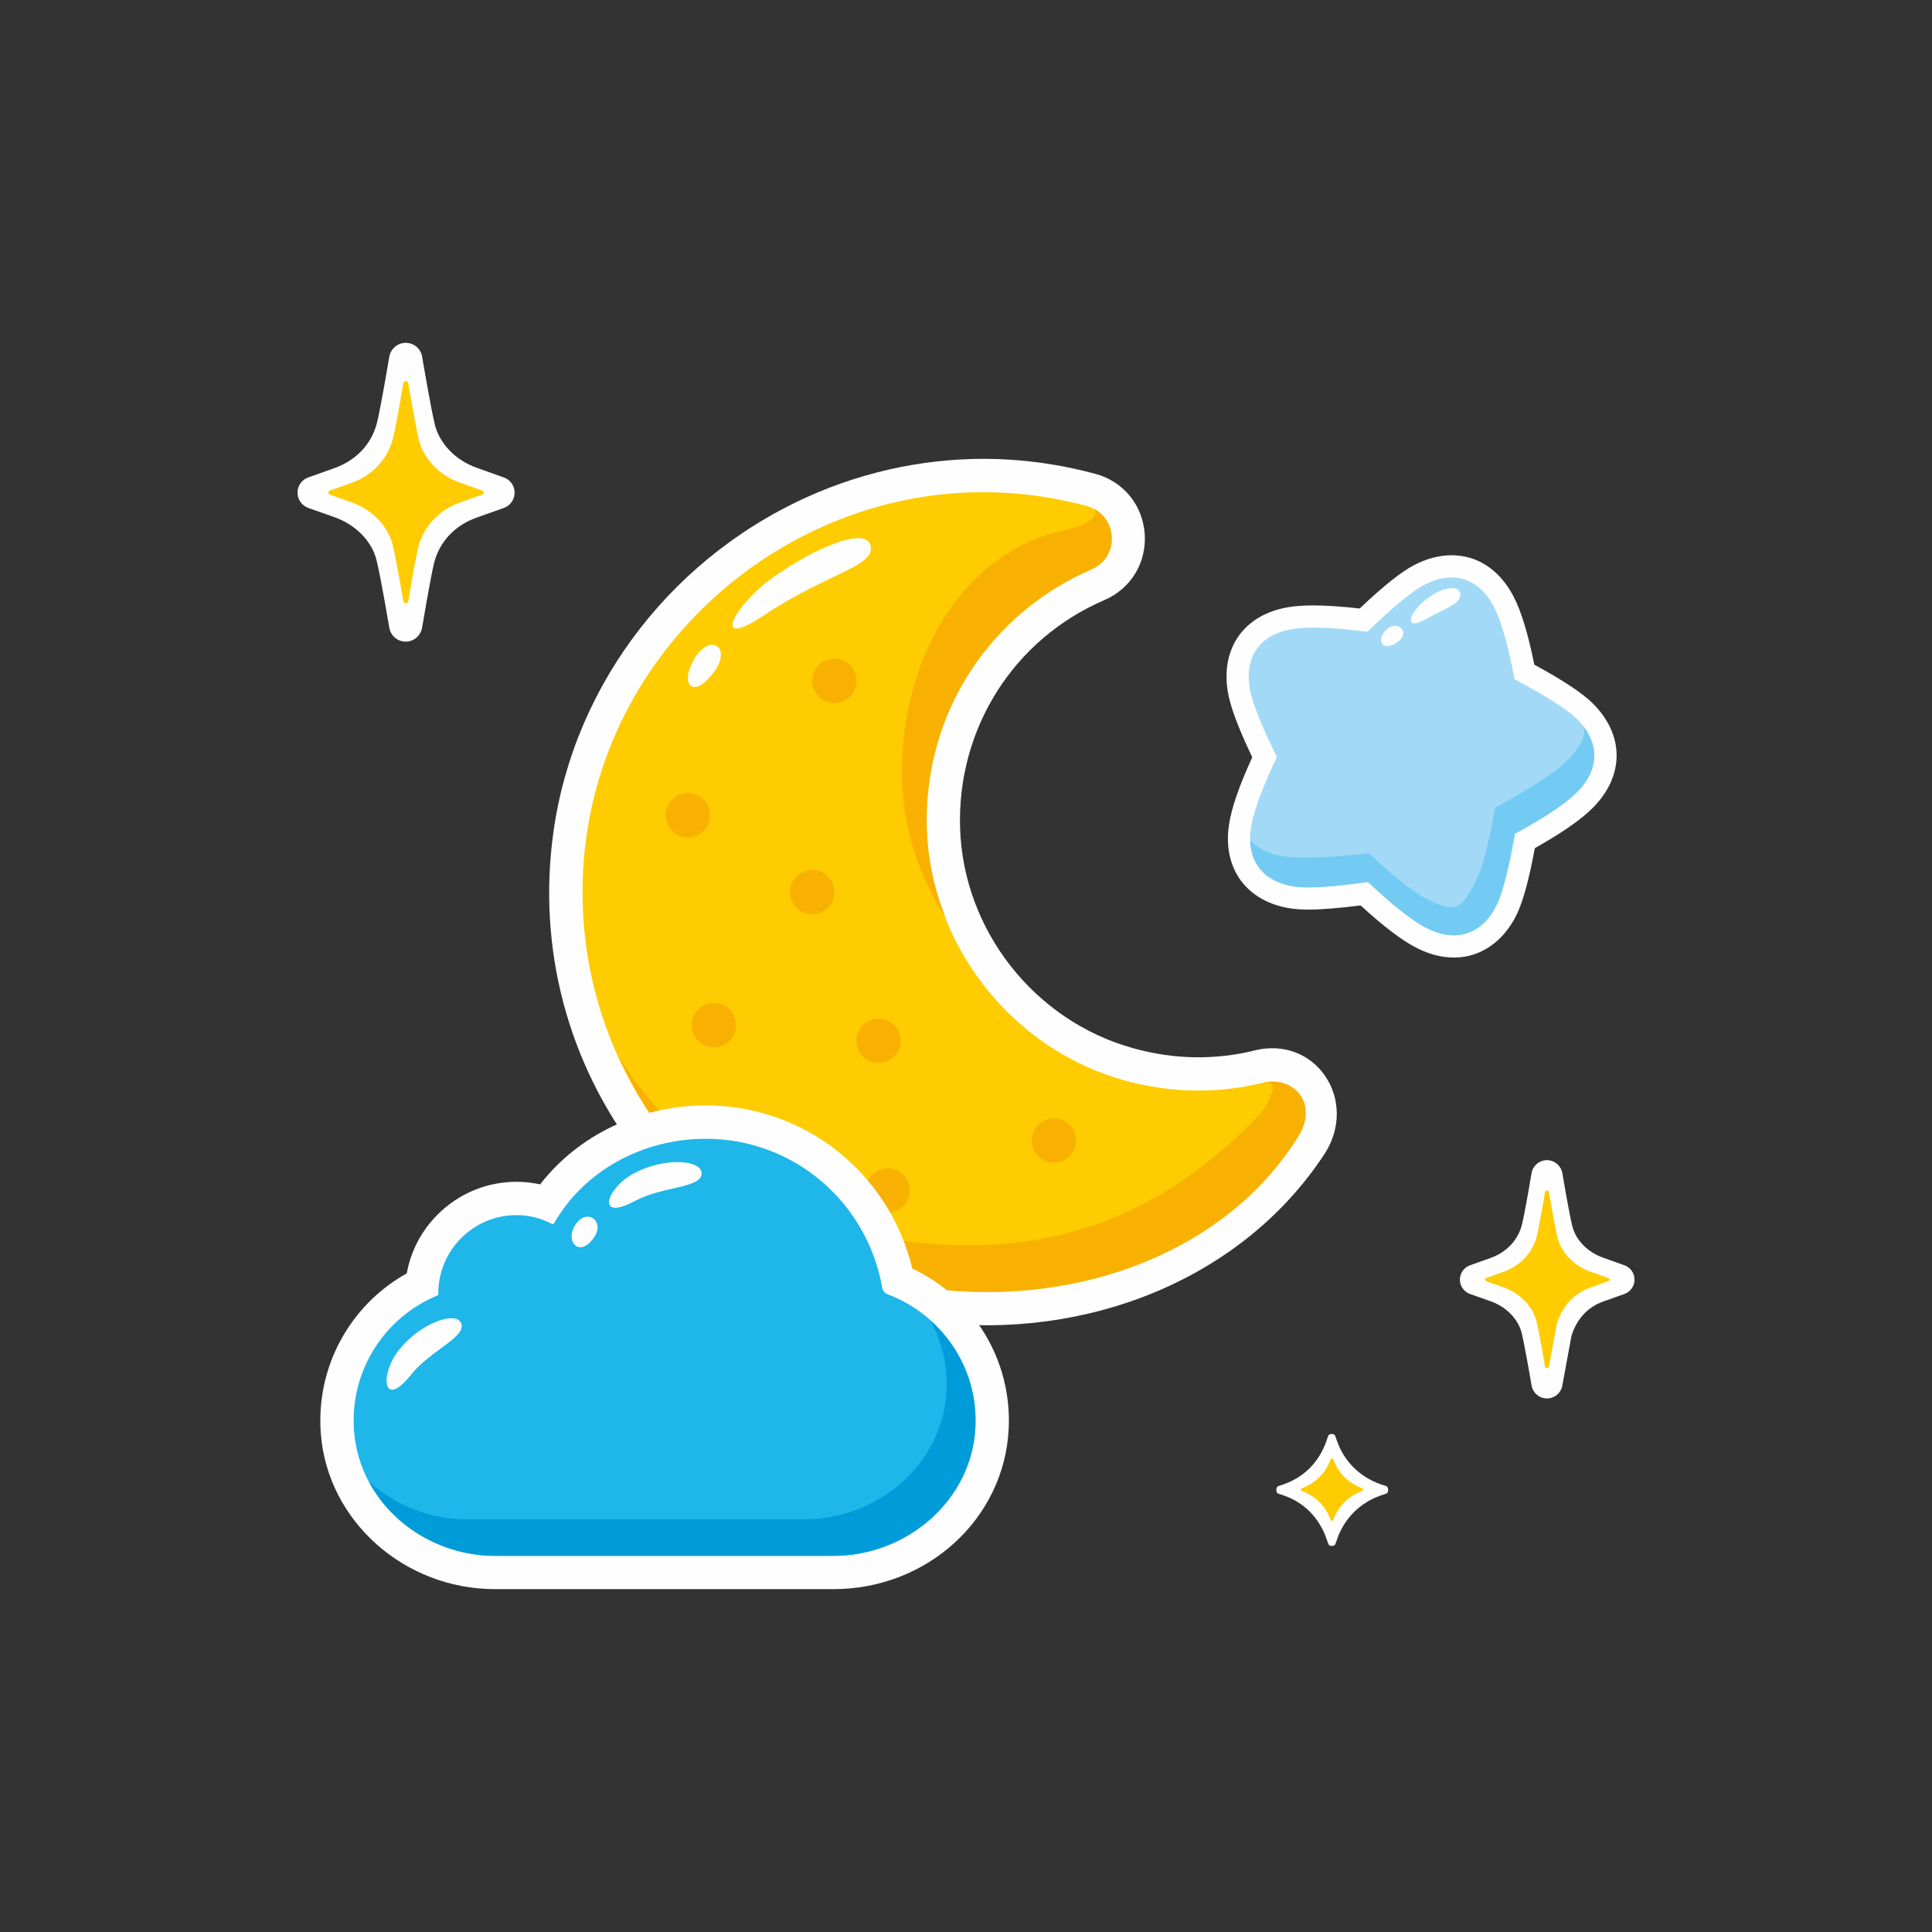 <?xml version="1.0" encoding="UTF-8"?> <!-- Creator: CorelDRAW 2020 (64-Bit) --> <svg xmlns="http://www.w3.org/2000/svg" xmlns:xlink="http://www.w3.org/1999/xlink" xmlns:xodm="http://www.corel.com/coreldraw/odm/2003" xml:space="preserve" width="300px" height="300px" style="shape-rendering:geometricPrecision; text-rendering:geometricPrecision; image-rendering:optimizeQuality; fill-rule:evenodd; clip-rule:evenodd" viewBox="0 0 300 300"><rect x="0" y="0" width="300" height="300" fill="#333333" stroke="none"/> <defs> <style type="text/css"> <![CDATA[ .fil3 {fill:#FEFEFE} .fil0 {fill:#FEFEFE;fill-rule:nonzero} .fil1 {fill:#FECC00;fill-rule:nonzero} .fil2 {fill:#F9B101;fill-rule:nonzero} .fil6 {fill:#A2D9F7;fill-rule:nonzero} .fil7 {fill:#73CBF3;fill-rule:nonzero} .fil4 {fill:#1FB6EA;fill-rule:nonzero} .fil5 {fill:#009CD9;fill-rule:nonzero} ]]> </style> </defs> <g id="Слой_x0020_1">  <g id="_1835046524752"> <path class="fil0" d="M179.44 200.61c-10.74,4.49 -22.78,6.1 -34.82,4.68 -18.09,-2.15 -34.18,-11.27 -45.32,-25.69 -11.13,-14.42 -15.88,-32.3 -13.37,-50.36 3.23,-23.31 19,-43.55 41.17,-52.83 9.35,-3.91 19.58,-5.66 29.56,-5.04 4.55,0.28 9.07,1.03 13.44,2.21 4.33,1.17 7.33,4.83 7.65,9.3 0.32,4.49 -2.15,8.54 -6.28,10.31 -14.07,6.05 -22.85,19.93 -22.39,35.35 0.48,15.89 11.53,29.96 26.86,34.22 6.34,1.77 12.71,1.88 18.94,0.34 4.23,-1.05 8.37,0.42 10.79,3.84 2.54,3.57 2.54,8.37 0.01,12.23 -6.16,9.42 -15.24,16.83 -26.24,21.44 0,0 0,0 0,0z"></path> <path class="fil1" d="M174.56 167.75c-17.42,-4.84 -30.11,-20.98 -30.65,-39.06 -0.55,-18.45 10.32,-33.71 25.51,-40.25 4.56,-1.96 4.11,-8.57 -0.67,-9.87 -3.97,-1.07 -8.12,-1.77 -12.41,-2.03 -31.88,-1.98 -60.9,21.77 -65.29,53.4 -4.78,34.54 19.72,66.12 54.18,70.21 22.46,2.66 44.57,-6.18 56.12,-23.81 2.78,-4.24 -0.32,-9.44 -5.23,-8.22 -6.77,1.68 -14.13,1.7 -21.56,-0.37z"></path> <path class="fil2" d="M165.12 82.35c-16,3.54 -25.6,20.56 -25.04,39.02 0.23,7.66 2.74,14.9 6.76,21.15 -1.73,-4.36 -2.78,-9.01 -2.93,-13.83 -0.55,-18.45 10.32,-33.71 25.51,-40.25 4.56,-1.96 3.86,-7.72 0.53,-9.37 0.57,0.9 -0.31,2.28 -4.83,3.28z"></path> <path class="fil2" d="M201.63 176.43c3.03,-4.9 -0.46,-9.25 -5.21,-8.34 2.64,-0.39 0.19,3.92 -0.93,5.08 -14.62,15.19 -31.63,22.32 -54.1,19.65 -19.52,-2.31 -35.82,-13.45 -45.44,-28.95 0,0 0,0 0,0 0.88,1.96 1.93,3.91 3,5.85 9.48,16.24 26.15,28.04 46.28,30.43 22.46,2.66 45.29,-5.8 56.4,-23.72z"></path> <path class="fil3" d="M119.75 89.86c6.29,-4.56 14.52,-8.15 15.4,-5.25 1.02,3.33 -6.58,4.29 -16.46,10.89 -8.5,5.69 -4.64,-1.5 1.06,-5.64z"></path> <path class="fil3" d="M107.36 103.16c2.47,-5.24 6.45,-2.89 3.59,1.06 -3.17,4.38 -5.15,2.25 -3.59,-1.06z"></path> <path class="fil2" d="M130.2 102.33c1.88,0.35 3.11,2.16 2.76,4.03 -0.36,1.87 -2.16,3.1 -4.03,2.75 -1.87,-0.35 -3.1,-2.16 -2.75,-4.03 0.35,-1.87 2.15,-3.1 4.02,-2.75z"></path> <path class="fil2" d="M124.97 135.26c1.8,-0.63 3.77,0.32 4.4,2.12 0.63,1.79 -0.31,3.76 -2.11,4.39 -1.8,0.63 -3.77,-0.31 -4.4,-2.11 -0.63,-1.8 0.32,-3.76 2.11,-4.4z"></path> <path class="fil2" d="M106.24 123.2c1.88,-0.32 3.66,0.94 3.98,2.82 0.31,1.88 -0.95,3.66 -2.83,3.98 -1.87,0.32 -3.66,-0.95 -3.98,-2.82 -0.32,-1.88 0.95,-3.66 2.83,-3.98z"></path> <path class="fil2" d="M108.65 156.53c1.47,-1.22 3.65,-1.01 4.86,0.45 1.22,1.47 1.01,3.64 -0.45,4.86 -1.47,1.22 -3.65,1.01 -4.86,-0.46 -1.22,-1.46 -1.01,-3.64 0.45,-4.85z"></path> <path class="fil2" d="M135.64 182.2c1.47,-1.22 3.64,-1.01 4.86,0.45 1.21,1.47 1.01,3.64 -0.46,4.86 -1.47,1.21 -3.64,1.01 -4.85,-0.46 -1.22,-1.46 -1.02,-3.64 0.45,-4.85z"></path> <path class="fil2" d="M133.8 159.37c1.24,-1.44 3.42,-1.61 4.87,-0.37 1.44,1.24 1.61,3.42 0.37,4.87 -1.24,1.44 -3.42,1.61 -4.87,0.37 -1.44,-1.24 -1.61,-3.42 -0.37,-4.87z"></path> <path class="fil2" d="M160.26 176.46c0.35,-1.87 2.15,-3.1 4.02,-2.75 1.88,0.35 3.11,2.16 2.75,4.03 -0.35,1.87 -2.15,3.1 -4.02,2.75 -1.87,-0.35 -3.11,-2.15 -2.75,-4.03z"></path> <path class="fil0" d="M76.88 246.76c-14.12,0 -26.01,-10.59 -27.06,-24.12 -0.8,-10.32 4.48,-19.97 13.34,-24.91 0.61,-3.4 2.24,-6.56 4.74,-9.08 3.28,-3.31 7.66,-5.14 12.32,-5.14 1.24,0 2.45,0.13 3.65,0.4 5.93,-7.65 15.45,-12.26 25.74,-12.26 15.35,0 28.5,10.53 32.05,25.33 9.53,4.5 15.48,14.23 14.97,24.85 -0.66,13.98 -12.61,24.93 -27.21,24.93l-52.54 0z"></path> <path class="fil4" d="M137.86 200.99c-0.46,-0.18 -0.79,-0.57 -0.88,-1.06 -2.28,-13.11 -13.61,-23.1 -27.37,-23.1 -9.96,0 -18.97,5.06 -23.57,13.12 -0.07,0.13 -0.22,0.16 -0.35,0.09 -1.66,-0.86 -3.47,-1.36 -5.47,-1.36 -6.76,0 -12.23,5.51 -12.16,12.29 0,0.07 -0.05,0.16 -0.12,0.18 -8.12,3.35 -13.69,11.6 -12.96,21.09 0.86,11.11 10.76,19.35 21.9,19.35 14.11,0 38.34,0 52.54,0 11.41,0 21.5,-8.62 22.04,-20 0.45,-9.44 -5.36,-17.49 -13.6,-20.6z"></path> <path class="fil5" d="M144.51 205.1c1.72,3.2 2.67,6.87 2.48,10.81 -0.54,11.39 -10.63,20 -22.04,20 -14.2,0 -38.43,0 -52.54,0 -5.75,0 -11.14,-2.22 -15.15,-5.88 3.68,6.96 11.31,11.56 19.62,11.56 14.11,0 38.34,0 52.54,0 11.41,0 21.5,-8.62 22.04,-20 0.32,-6.59 -2.46,-12.46 -6.95,-16.49z"></path> <path class="fil3" d="M61.89 209.7c3.25,-4.18 8.75,-6.16 9.68,-4.31 1.07,2.15 -4.69,4.23 -7.77,8.1 -4.35,5.47 -4.87,0.01 -1.91,-3.79z"></path> <path class="fil3" d="M98.35 182.24c4.65,-2.55 10.48,-2.18 10.59,-0.11 0.14,2.39 -5.97,2.02 -10.34,4.35 -6.16,3.29 -4.48,-1.93 -0.25,-4.24z"></path> <path class="fil3" d="M89 190.84c1.58,-3.62 5.13,-1.47 3.26,1.28 -2.07,3.06 -4.25,1.01 -3.26,-1.28z"></path> <path class="fil0" d="M225.76 148.69c-1.85,0 -3.75,-0.49 -5.66,-1.43 -2.3,-1.15 -5.2,-3.34 -8.83,-6.67 -3.32,0.43 -6.04,0.65 -8.08,0.65 -1.06,0 -1.95,-0.06 -2.73,-0.17 -3.36,-0.51 -6.04,-2 -7.77,-4.32 -1.71,-2.33 -2.36,-5.33 -1.85,-8.7 0.38,-2.55 1.56,-5.98 3.61,-10.46 -2.18,-4.58 -3.42,-7.9 -3.79,-10.13 -1.15,-6.85 2.54,-12.03 9.4,-13.18 1.1,-0.18 2.37,-0.27 3.88,-0.27 2,0 4.41,0.16 7.19,0.48 3.67,-3.49 6.45,-5.7 8.45,-6.74 1.95,-1.02 3.91,-1.53 5.81,-1.53 4.06,0 7.48,2.27 9.63,6.4 1.19,2.28 2.25,5.76 3.23,10.59 4.45,2.42 7.41,4.38 9.02,5.96 4.96,4.87 5.01,11.23 0.14,16.19 -1.81,1.84 -4.78,3.92 -9.08,6.34 -0.92,4.98 -1.87,8.39 -2.87,10.42 -2.08,4.17 -5.62,6.57 -9.7,6.57l0 0z"></path> <path class="fil6" d="M244.85 111.63c-1.8,-1.77 -5.81,-4.11 -9.67,-6.15 -0.79,-4.19 -1.87,-8.67 -3.22,-11.27 -2.32,-4.46 -6.33,-5.72 -10.79,-3.4 -2.23,1.16 -5.7,4.25 -8.84,7.3 -4.22,-0.55 -8.82,-0.91 -11.7,-0.42 -4.96,0.82 -7.4,4.25 -6.57,9.21 0.41,2.48 2.28,6.73 4.21,10.66 -1.83,3.85 -3.59,8.11 -4.02,11 -0.75,4.97 1.76,8.35 6.73,9.1 2.49,0.37 7.11,-0.09 11.44,-0.71 3.09,2.92 6.6,5.92 9.22,7.22 4.5,2.24 8.49,0.91 10.73,-3.59 1.12,-2.25 2.11,-6.79 2.86,-11.11 3.74,-2.03 7.67,-4.44 9.72,-6.53 3.52,-3.58 3.49,-7.79 -0.1,-11.31z"></path> <path class="fil7" d="M245.78 112.7c0.83,1.69 -0.88,3.79 -2.6,5.54 -2.05,2.09 -7.29,5.14 -11.03,7.18 -0.75,4.31 -1.73,8.85 -2.86,11.1 -2.24,4.5 -3.02,5.42 -7.52,3.18 -2.62,-1.31 -6.13,-4.3 -9.22,-7.23 -4.33,0.62 -10.85,0.86 -13.34,0.49 -2.22,-0.33 -3.91,-1.22 -5.08,-2.5 0.09,3.92 2.54,6.55 6.85,7.2 2.49,0.37 7.11,-0.09 11.44,-0.71 3.09,2.92 6.6,5.92 9.22,7.22 4.5,2.24 8.49,0.91 10.73,-3.59 1.12,-2.25 2.11,-6.79 2.86,-11.11 3.74,-2.03 7.67,-4.44 9.72,-6.53 3.18,-3.23 3.43,-6.96 0.83,-10.24z"></path> <path class="fil3" d="M214.94 98.15c1.83,-2.29 4.3,-0.01 2.07,1.55 -2.24,1.57 -3.23,-0.11 -2.07,-1.55z"></path> <path class="fil3" d="M221.3 93.17c2.64,-2.11 5.23,-2.38 5.45,-1.02 0.26,1.58 -2.44,2.35 -4.99,3.81 -4.03,2.31 -2.95,-0.78 -0.46,-2.79z"></path> <path class="fil0" d="M63 99.63c-1.25,0 -2.31,-0.88 -2.54,-2.11 -0.02,-0.11 -1.35,-7.98 -1.98,-10.5 -0.72,-2.96 -3.21,-5.52 -6.49,-6.69l-4.12 -1.46c-1,-0.36 -1.67,-1.31 -1.67,-2.37 -0.01,-1.06 0.66,-2.01 1.66,-2.36l4.09 -1.46c3.39,-1.2 5.8,-3.79 6.61,-7.11 0.59,-2.45 1.88,-10.11 1.89,-10.19 0.24,-1.26 1.3,-2.14 2.55,-2.14 1.25,0 2.3,0.86 2.54,2.09 0.02,0.13 1.36,8.08 1.99,10.63 0.74,2.96 3.23,5.52 6.5,6.68l4.21 1.5c1,0.35 1.67,1.3 1.67,2.36 0,1.06 -0.67,2.01 -1.67,2.37l-4.24 1.51c-3.4,1.2 -5.8,3.79 -6.61,7.1 -0.58,2.41 -1.83,9.92 -1.85,10 -0.23,1.26 -1.3,2.15 -2.54,2.15l0 0z"></path> <path class="fil1" d="M51.21 76.18c-0.29,0.1 -0.29,0.51 0,0.62 0,0 2.53,0.89 3.37,1.2 3.07,1.09 5.64,3.54 6.41,6.68 0.53,2.14 1.64,8.68 1.64,8.68 0.08,0.43 0.68,0.42 0.76,0 0,0 1.04,-6.25 1.54,-8.3 0.85,-3.5 3.44,-5.94 6.49,-7.03 0.87,-0.3 3.47,-1.23 3.47,-1.23 0.3,-0.11 0.3,-0.51 0,-0.62 0,0 -2.58,-0.91 -3.44,-1.22 -3.05,-1.08 -5.63,-3.53 -6.41,-6.68 -0.54,-2.17 -1.65,-8.78 -1.65,-8.78 -0.08,-0.42 -0.68,-0.41 -0.76,0.01 0,0 -1.07,6.36 -1.58,8.45 -0.85,3.5 -3.44,5.95 -6.5,7.03 -0.83,0.3 -3.34,1.19 -3.34,1.19z"></path> <path class="fil0" d="M240.21 217.15c-1.17,0 -2.17,-0.83 -2.38,-1.98 -0.02,-0.1 -1.06,-6.22 -1.54,-8.17 -0.54,-2.18 -2.38,-4.06 -4.8,-4.93l-3.22 -1.14c-0.94,-0.34 -1.58,-1.23 -1.58,-2.23 0,-1 0.64,-1.9 1.58,-2.23l3.18 -1.13c2.52,-0.9 4.3,-2.81 4.9,-5.26 0.46,-1.9 1.46,-7.85 1.47,-7.92 0.21,-1.18 1.22,-2.01 2.39,-2.01 1.16,0 2.16,0.83 2.38,1.97 0.02,0.11 1.06,6.29 1.55,8.26 0.54,2.18 2.38,4.06 4.81,4.92l3.28 1.17c0.94,0.33 1.58,1.23 1.58,2.23 0,1 -0.64,1.9 -1.58,2.23l-3.31 1.18c-2.38,0.84 -4.13,2.75 -4.91,5.36l-1.42 7.7c-0.21,1.14 -1.21,1.98 -2.38,1.98z"></path> <path class="fil1" d="M230.78 198.44c-0.24,0.09 -0.24,0.42 0,0.5 0,0 2.02,0.71 2.69,0.96 2.46,0.87 4.51,2.83 5.13,5.34 0.43,1.72 1.31,6.95 1.31,6.95 0.06,0.34 0.55,0.34 0.61,0l1.23 -6.64c0.83,-2.76 2.75,-4.76 5.2,-5.62 0.69,-0.25 2.78,-0.99 2.78,-0.99 0.23,-0.08 0.23,-0.41 0,-0.49 0,0 -2.07,-0.74 -2.76,-0.98 -2.44,-0.87 -4.5,-2.83 -5.13,-5.35 -0.43,-1.73 -1.32,-7.02 -1.32,-7.02 -0.06,-0.33 -0.55,-0.33 -0.61,0 0,0 -0.85,5.1 -1.26,6.77 -0.68,2.8 -2.76,4.76 -5.2,5.62 -0.67,0.24 -2.67,0.95 -2.67,0.95z"></path> <path class="fil0" d="M198.46 231.92c0.21,0.08 0.72,0.23 0.93,0.31 3.18,1.12 5.46,3.5 6.58,6.68 0.08,0.21 0.24,0.66 0.31,0.88 0.13,0.35 0.94,0.35 1.06,0 0.09,-0.23 0.24,-0.66 0.32,-0.88 1.13,-3.17 3.53,-5.56 6.7,-6.68 0.21,-0.08 0.7,-0.23 0.92,-0.31 0.36,-0.12 0.36,-1.02 0,-1.15 -0.22,-0.07 -0.7,-0.23 -0.92,-0.3 -3.18,-1.13 -5.6,-3.49 -6.73,-6.66 -0.08,-0.22 -0.23,-0.65 -0.31,-0.87 -0.13,-0.36 -0.94,-0.36 -1.07,0 -0.07,0.22 -0.22,0.65 -0.3,0.87 -1.12,3.17 -3.39,5.52 -6.56,6.65 -0.22,0.08 -0.71,0.24 -0.93,0.31 -0.36,0.13 -0.36,1.03 0,1.15z"></path> <path class="fil1" d="M202.14 231.52l0 0c2.09,0.74 3.73,2.38 4.47,4.47l0 0c0.07,0.2 0.36,0.2 0.43,0l0 -0.01c0.75,-2.09 2.39,-3.72 4.47,-4.46l0 0c0.2,-0.07 0.2,-0.35 0,-0.43l0 0c-2.09,-0.74 -3.73,-2.38 -4.47,-4.47l0 0c-0.07,-0.2 -0.36,-0.2 -0.43,0l0 0c-0.74,2.09 -2.37,3.73 -4.46,4.47l-0.01 0c-0.2,0.08 -0.2,0.36 0,0.43z"></path> </g> </g> </svg> 